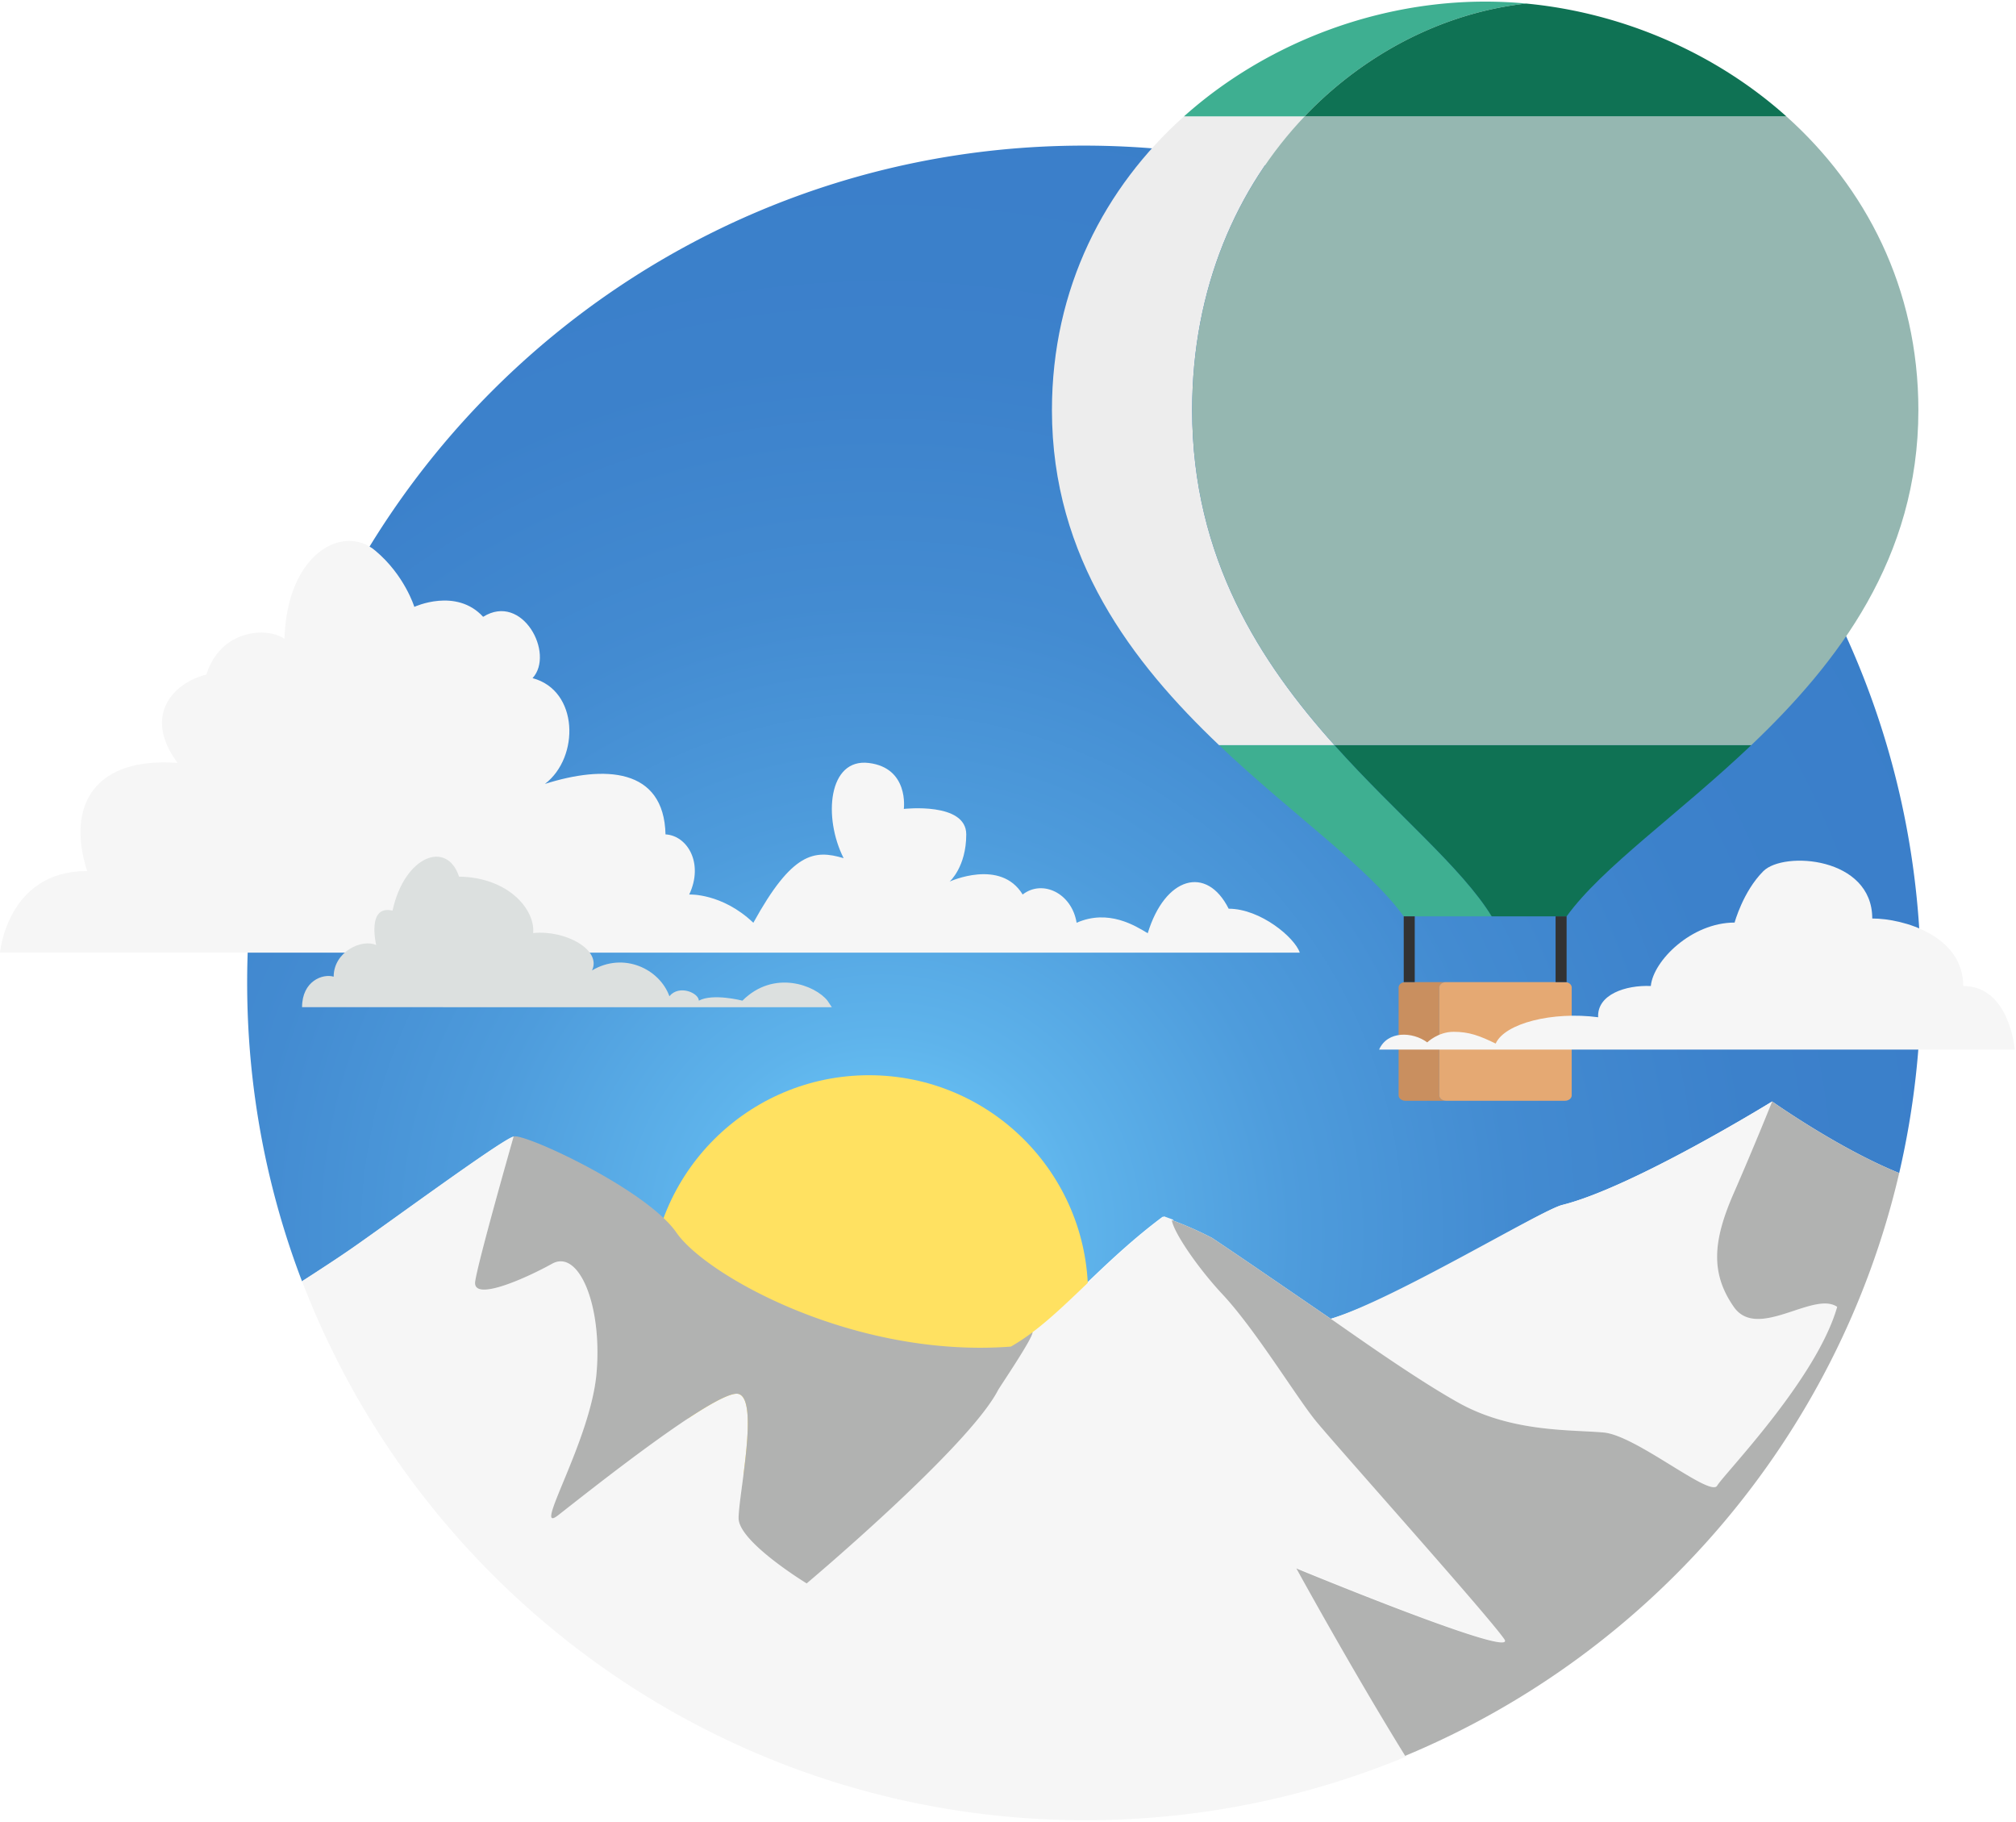 <svg width="259" height="234" viewBox="0 0 259 234" xmlns="http://www.w3.org/2000/svg"><defs><radialGradient cx="37.917%" cy="90.161%" fx="37.917%" fy="90.161%" r="98.461%" gradientTransform="matrix(.718 0 0 1 .107 0)" id="a"><stop stop-color="#73D2FF" offset="0%"/><stop stop-color="#73D2FF" offset=".13%"/><stop stop-color="#5EB3EB" offset="17%"/><stop stop-color="#4E9CDC" offset="34.65%"/><stop stop-color="#438BD1" offset="53.49%"/><stop stop-color="#3C81CB" offset="74.14%"/><stop stop-color="#3A7EC9" offset="100%"/></radialGradient></defs><g fill="none"><path d="M65.948 146.04c1.52-.38 17.084 6.833 20.88 12.338 3.797 5.505 22.779 16.135 42.9 14.616a25.55 25.55 0 002.767-1.835c4.968-3.743 9.747-9.55 16.866-14.869.405.14.798.284 1.185.428a46.349 46.349 0 015.166 2.285c3.846 2.559 9.614 6.54 15.276 10.406a.306.306 0 01-.016-.01c9.12-2.712 26.881-13.91 29.749-14.627 9.111-2.278 26.954-13.288 26.954-13.288s8.54 6.05 16.319 9.19a107.844 107.844 0 002.795-24.455c0-59.379-48.138-107.515-107.518-107.515S31.753 66.84 31.753 126.219c0 13.522 2.498 26.46 7.054 38.38 2.34-1.504 4.632-3.005 6.262-4.133 4.935-3.416 19.361-14.046 20.88-14.426z" fill="url(#a)"/><path d="M166.987 122.366H0s.913-10.487 11.192-10.487c-2.717-8.547 1.037-14.657 11.621-13.887-4.466-6.002-.674-10.239 3.695-11.35 1.848-5.837 7.835-6.153 10.04-4.577.315-11.028 7.562-14.808 11.658-11.343 3.78 3.15 5.023 7.229 5.023 7.229s5.374-2.503 8.84 1.278c5.04-3.15 9.236 4.726 6.35 7.877 5.938 1.575 6.071 10.158 1.593 13.586 7.571-2.401 15.289-2.117 15.488 6.484 2.796.147 4.947 3.695 3.045 7.723 0 0 4.203-.211 8.24 3.628 4.982-9.052 7.818-9.43 11.599-8.295-2.653-5.245-1.972-12.866 3.23-12.23 5.2.636 4.502 5.902 4.502 5.902s8.021-.918 8.021 3.272c0 4.19-2.133 6.059-2.133 6.059s6.545-2.994 9.38 1.664c2.52-1.958 6.302-.211 6.932 3.628 4.096-1.805 7.561.4 9.137 1.346 2.205-7.247 7.562-8.795 10.397-3.151 4.096 0 8.506 3.726 9.137 5.644z" fill="#F6F6F6"/><circle fill="#FFE161" cx="111.641" cy="166.257" r="28.147"/><path d="M184.91 140.698V126.84c0-.383.387-.693.864-.693h-5.226c-.477 0-.865.31-.865.693v13.858c0 .383.388.693.865.693h5.226c-.477 0-.865-.31-.865-.693z" fill="#C98F5F"/><path d="M201.921 140.698V126.84c0-.383-.387-.693-.864-.693h-15.283c-.477 0-.865.31-.865.693v13.858c0 .383.388.693.865.693h15.283c.477 0 .864-.31.864-.693z" fill="#E5A973"/><path d="M171.443 95.713h-14.828c9.329 8.867 19.157 15.67 23.722 21.992h11.308c-3.888-6.321-12.257-13.125-20.202-21.992z" fill="#3EAF91"/><path d="M171.443 95.713c-9.442-10.54-18.284-23.995-18.284-43.029 0-15.705 5.787-28.64 14.45-37.74h-15.497c-10.172 9.1-16.967 22.035-16.967 37.74 0 19.033 10.383 32.49 21.47 43.029h14.828z" fill="#EDEDED"/><path d="M167.609 14.944a49.11 49.11 0 0110.604-8.44c5.584-3.294 11.688-5.366 17.863-6.048a56.205 56.205 0 00-5.274-.25c-9.015 0-18.097 2.208-26.237 6.297-4.495 2.259-8.704 5.088-12.452 8.441h15.496z" fill="#3EAF91"/><path d="M224.989 95.713h-53.546c7.945 8.867 16.314 15.67 20.202 21.992h9.622c4.566-6.321 14.393-13.125 23.722-21.992z" fill="#0F7254"/><path d="M167.609 14.944c-8.663 9.1-14.45 22.036-14.45 37.74 0 19.034 8.842 32.49 18.284 43.03h53.546c11.088-10.54 21.47-23.996 21.47-43.03 0-15.704-6.795-28.64-16.967-37.74h-61.883z" fill="#95B7B1"/><path d="M167.609 14.944h61.883C220.279 6.702 208.296 1.607 196.076.457c-6.175.681-12.28 2.753-17.862 6.046a49.099 49.099 0 00-10.605 8.441z" fill="#0F7254"/><path d="M180.34 117.705h1.415v8.442h-1.414zm19.51 0h1.415v8.442h-1.415z" fill="#323232"/><path d="M166.753 201.485s28.518 11.787 26.77 9.126c-1.75-2.662-21.827-25.096-24.298-28.137-2.472-3.042-7.795-11.788-11.978-16.254-3.151-3.366-6.303-7.974-6.526-9.553a52.654 52.654 0 00-1.186-.43c-7.13 5.328-11.917 11.144-16.893 14.893.13.655-5.34 5.588-5.54 5.976-3.788 7.343-23.468 26.28-23.468 26.28s-8.745-5.323-8.745-8.372c0-3.05 2.662-15.202 0-15.962-2.662-.761-19.772 12.927-23.194 15.589-3.422 2.662 4.182-9.506 4.943-18.251.76-8.745-2.282-15.97-5.704-14.069-3.422 1.902-10.266 4.943-9.886 2.282.38-2.662 4.943-18.632 4.943-18.632-1.52.38-15.97 11.027-20.913 14.45-1.632 1.13-3.928 2.633-6.271 4.14 15.478 40.489 54.69 69.244 100.621 69.244 14.64 0 28.596-2.924 41.32-8.215-6.82-11.021-13.995-24.105-13.995-24.105zm39.282-17.482c4.176.38 13.667 8.353 14.567 6.834.9-1.519 12.767-13.667 15.425-22.973-3.037-2.094-10.25 4.37-13.287 0-3.037-4.372-2.658-8.537 0-14.611 2.657-6.074 4.935-11.769 4.935-11.769s-17.843 11.01-26.954 13.288c-2.868.716-21.51 12.087-29.75 14.626l.017.011c6.402 5.286 13.485 9.154 16.445 10.798 6.834 3.796 14.427 3.417 18.602 3.796z" fill="#F6F6F6"/><path d="M86.904 158.329c-3.802-5.513-19.392-12.738-20.913-12.358 0 0-4.563 15.97-4.943 18.631-.38 2.662 6.464-.38 9.886-2.28 3.422-1.902 6.464 5.322 5.703 14.068-.76 8.745-8.365 20.912-4.943 18.25 3.423-2.66 20.533-16.35 23.195-15.589 2.661.76 0 12.913 0 15.963 0 3.049 8.745 8.372 8.745 8.372s20.808-17.497 24.597-24.84c.2-.388 4.54-6.761 4.41-7.416a25.56 25.56 0 01-2.77 1.838c-20.153 1.52-39.165-9.126-42.967-14.64zm135.836-5.076c-2.658 6.074-3.037 10.24 0 14.61 3.037 4.372 10.25-2.093 13.287 0-2.657 9.307-14.526 21.455-15.425 22.974-.9 1.519-10.39-6.454-14.567-6.834-4.175-.38-11.768 0-18.602-3.796-5.41-3.005-13.051-8.437-16.445-10.797-5.662-3.868-11.43-7.848-15.276-10.406a46.331 46.331 0 00-5.166-2.286c.223 1.577 3.369 6.178 6.516 9.539 4.176 4.46 9.49 13.191 11.959 16.228 2.467 3.037 22.513 25.436 24.259 28.093 1.746 2.657-26.727-9.111-26.727-9.111s7.164 13.064 13.973 24.067c31.594-13.139 55.571-40.912 63.468-74.859-7.78-3.141-16.32-9.19-16.32-9.19s-2.277 5.694-4.934 11.768z" fill="#B1B2B1"/><path d="M177.177 134.82h81.655s-.615-8.168-6.612-8.168c0-6.448-7.655-8.673-11.687-8.673 0-7.925-11.38-8.693-13.994-6.08-2.614 2.615-3.69 6.602-3.69 6.602-5.536 0-10.457 4.91-10.765 8.15-3.23-.142-6.92 1.092-6.766 4.012-5.843-.771-11.994.766-13.164 3.38-2.102-1.02-3.409-1.51-5.407-1.51-2 0-3.385 1.357-3.385 1.357-1.879-1.384-5.108-1.521-6.185.93z" fill="#F6F6F6"/><path d="M48.33 121.39s-1.261-5.204 2.1-4.423c1.54-7.06 7.002-9.095 8.542-4.367 6.442.108 9.803 4.309 9.523 7.25 4.2-.42 8.822 2.179 7.562 4.8 4.06-2.42 8.682-.195 9.942 3.313 1.26-1.532 3.782-.411 3.782.569 1.82-.98 5.6 0 5.6 0 4.062-4.061 9.384-1.96 10.924 0l.56.84H38.807c0-3.36 2.66-4.341 4.06-3.92 0-3.222 3.642-4.902 5.462-4.062z" fill="#DCE0DF"/></g></svg>